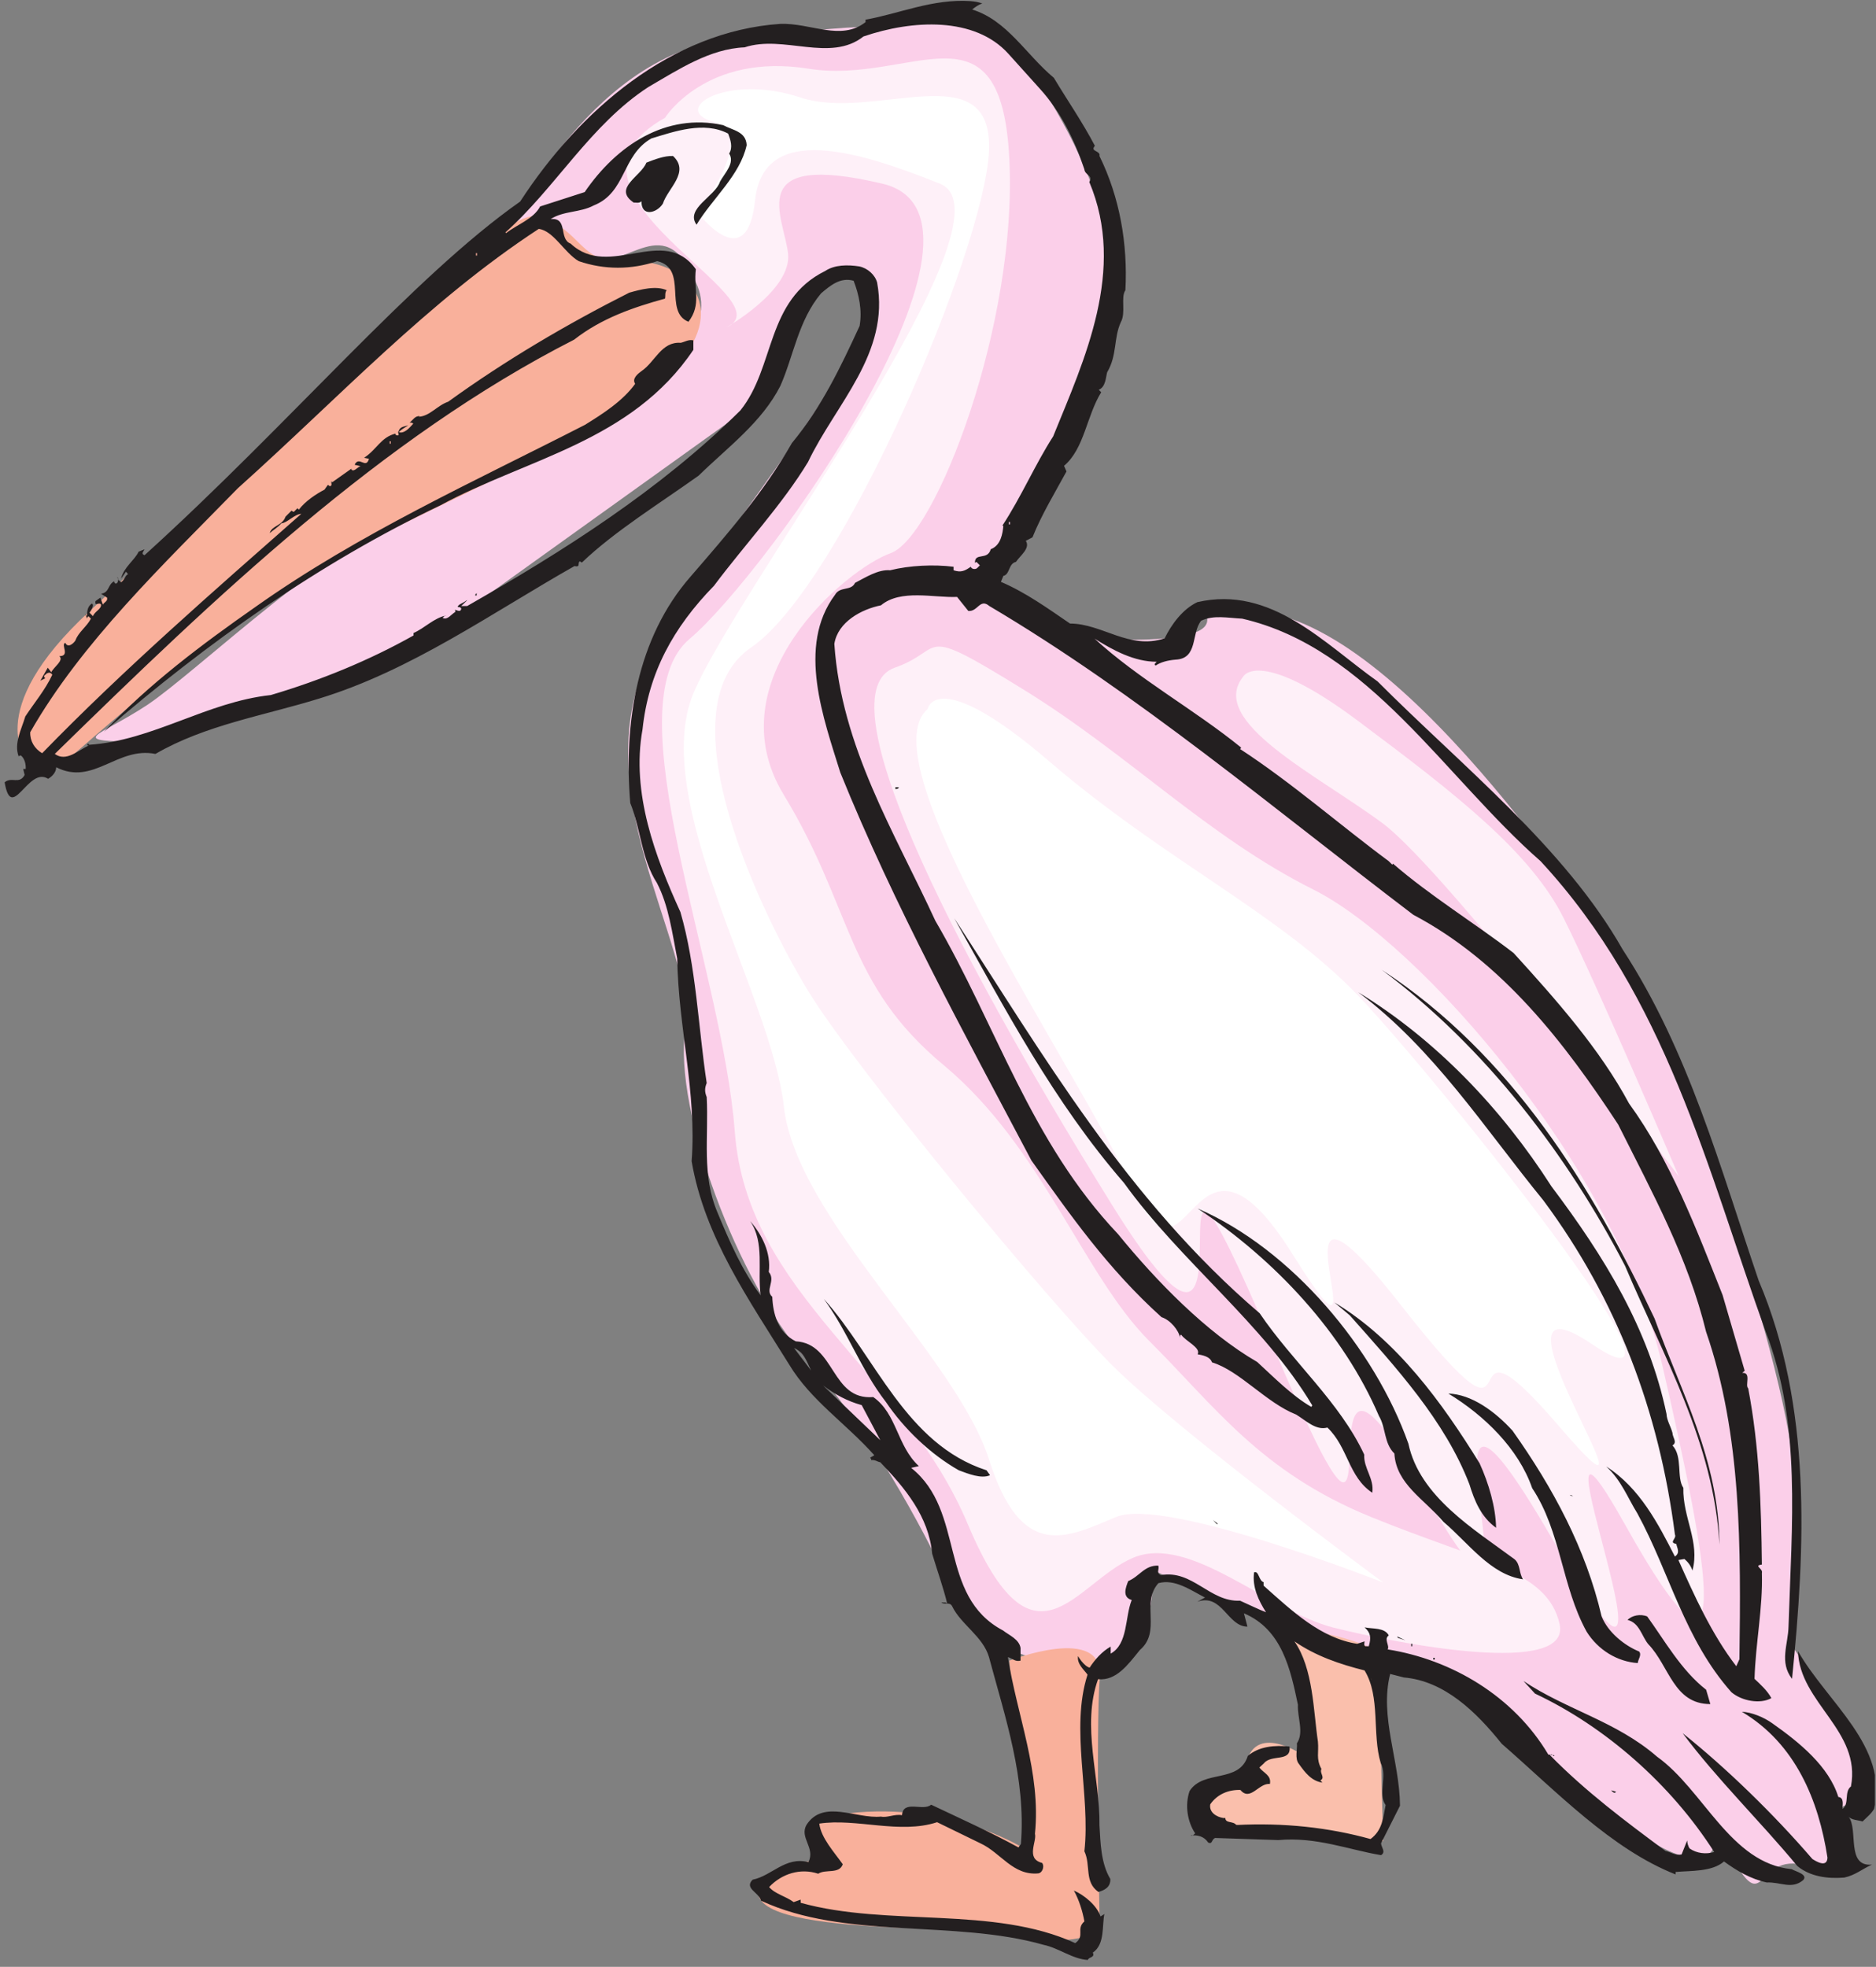 <?xml version="1.0" encoding="UTF-8" standalone="no"?>
<!-- Created with Inkscape (http://www.inkscape.org/) -->

<svg
   xmlns:dc="http://purl.org/dc/elements/1.1/"
   xmlns:cc="http://creativecommons.org/ns#"
   xmlns:rdf="http://www.w3.org/1999/02/22-rdf-syntax-ns#"
   xmlns:svg="http://www.w3.org/2000/svg"
   xmlns="http://www.w3.org/2000/svg"
   xmlns:sodipodi="http://sodipodi.sourceforge.net/DTD/sodipodi-0.dtd"
   xmlns:inkscape="http://www.inkscape.org/namespaces/inkscape"
   id="svg8499"
   version="1.1"
   inkscape:version="0.48.1 "
   width="258.75"
   height="271.25"
   xml:space="preserve"
   sodipodi:docname="Pelican_05.pdf"><rect width="100%" height="100%" fill="#808080" stroke="none"/><defs
     id="defs8503"><clipPath
       clipPathUnits="userSpaceOnUse"
       id="clipPath8515"><path
         d="M 0,0 862,0 862,904 0,904 0,0 z"
         id="path8517" /></clipPath></defs><sodipodi:namedview
     pagecolor="#ffffff"
     bordercolor="#666666"
     borderopacity="1"
     objecttolerance="10"
     gridtolerance="10"
     guidetolerance="10"
     inkscape:pageopacity="0"
     inkscape:pageshadow="2"
     inkscape:window-width="640"
     inkscape:window-height="480"
     id="namedview8501"
     showgrid="false"
     inkscape:zoom="1.0728111"
     inkscape:cx="129.375"
     inkscape:cy="135.625"
     inkscape:window-x="447"
     inkscape:window-y="126"
     inkscape:window-maximized="0"
     inkscape:current-layer="g8507" /><g
     id="g8507"
     inkscape:groupmode="layer"
     inkscape:label="Pelican_05"
     transform="matrix(1.25,0,0,-1.25,0,271.25)"><g
       id="g8509"
       transform="scale(0.24,0.24)"><g
         id="g8511"><g
           id="g8513"
           clip-path="url(#clipPath8515)"><path
             d="m 232.043,795.234 c 0,0 37.727,82.977 101.895,90.547 64.167,7.574 62.39,5.641 62.39,5.641 0,0 45.309,28.355 73.36,-13.211 28.375,-41.41 66.101,-107.469 20.796,-177.234 -45.304,-69.926 -39.66,-66.059 -39.66,-66.059 0,0 26.442,-28.355 81.258,-24.488 54.656,3.703 -15.156,28.195 54.656,11.277 69.973,-17.078 156.711,-156.609 167.996,-171.754 11.45,-14.984 66.102,-167.726 69.973,-222.344 3.707,-54.781 0,-81.207 0,-81.207 0,0 50.945,-73.468 28.215,-71.695 -22.574,1.934 13.219,-43.344 -16.93,-30.129 -30.148,13.211 -22.73,-24.492 -39.66,5.637 -16.93,30.129 11.285,-32.062 -62.234,24.492 -73.68,56.711 -83.192,66.059 -94.477,64.125 -11.289,-1.773 -109.473,43.5 -109.473,43.5 0,0 1.934,-37.863 -20.8,-41.566 -22.571,-3.707 -56.59,0 -71.582,32.062 -14.996,32.063 -37.727,73.629 -67.875,107.629 -30.149,33.832 -60.461,113.106 -54.817,150.645 5.641,37.703 -50.949,113.269 -13.222,177.394 37.89,64.125 126.562,164.02 92.543,171.59 -34.016,7.574 -43.368,-58.484 -43.368,-58.484 l -134.14,-96.188 c 0,0 -109.473,-62.195 -149.137,-62.195 -39.496,0 -22.57,1.933 0,16.918 22.734,15.148 86.902,77.34 132.207,94.418 45.305,16.918 135.914,60.258 120.758,97.961 -14.992,37.863 -32.082,5.8 -50.945,13.211 -18.864,7.574 -37.727,9.507 -37.727,9.507"
             style="fill:#fbcfe9;fill-opacity:1;fill-rule:nonzero;stroke:none"
             id="path8519" /><path
             d="m 305.723,850.016 c 0,0 18.863,30.129 66.101,22.554 47.078,-7.574 88.512,33.996 92.223,-41.57 3.867,-75.402 -33.699,-173.523 -54.496,-181.098 -20.797,-7.41 -81.258,-58.484 -49.172,-111.172 32.082,-52.847 28.375,-86.843 73.68,-124.382 45.14,-37.703 64.004,-96.192 94.156,-126.481 30.308,-30.129 51.105,-60.258 102.055,-81.043 50.945,-20.785 81.097,-24.492 86.738,-49.14 5.644,-24.493 -73.52,-9.348 -103.828,-1.774 -30.149,7.57 -66.102,43.34 -92.383,32.063 -26.442,-11.278 -45.305,-56.555 -75.617,14.984 -29.985,71.699 -101.731,105.695 -107.375,181.098 -5.645,75.406 -56.59,196.082 -20.797,226.375 35.793,30.129 152.68,194.308 88.672,209.293 -64.168,15.144 -45.301,-14.985 -43.367,-32.063 1.933,-16.918 -28.375,-33.996 -28.375,-33.996 29.339,13.051 -89.321,62.031 -28.215,96.352"
             style="fill:#fef0f8;fill-opacity:1;fill-rule:nonzero;stroke:none"
             id="path8521" /><path
             d="m 411.324,597.215 c 24.024,8.379 9.512,20.625 58.364,-9.504 49.175,-30.129 84.964,-67.832 134.14,-92.484 49.012,-24.489 139.621,-128.09 160.418,-218.637 20.797,-90.551 35.793,-167.887 -16.93,-73.633 -52.878,94.414 41.438,-135.824 -34.015,-5.641 -75.617,130.188 7.578,-96.187 -58.528,20.786 -66.101,116.972 -1.933,-92.485 -69.808,67.992 -68.039,160.152 3.707,-60.418 -73.68,64.125 -77.226,124.386 -132.047,235.558 -99.961,246.996"
             style="fill:#fef0f8;fill-opacity:1;fill-rule:nonzero;stroke:none"
             id="path8523" /><path
             d="m 571.742,593.348 c 0,0 7.578,13.215 52.883,-20.782 45.305,-33.836 79.16,-60.261 94.316,-90.55 15.157,-30.129 52.883,-118.582 52.883,-118.582 0,0 -105.765,139.367 -135.914,162.086 -30.308,22.554 -81.258,47.046 -64.168,67.828"
             style="fill:#fef0f8;fill-opacity:1;fill-rule:nonzero;stroke:none"
             id="path8525" /><path
             d="m 320.715,806.512 c 0,0 28.375,35.929 7.578,41.57 -20.797,5.637 5.645,22.555 39.66,11.277 34.02,-11.277 88.516,20.786 86.742,-24.492 -1.937,-45.273 -67.879,-199.949 -109.312,-228.304 -41.598,-28.356 5.644,-124.547 26.441,-158.383 20.637,-33.832 109.309,-141.461 139.461,-171.59 30.149,-30.133 124.625,-99.895 124.625,-99.895 0,0 -100.121,39.473 -122.691,30.129 -22.735,-9.508 -43.531,-20.785 -58.524,26.422 -14.996,47.211 -88.675,111.336 -94.316,162.25 -5.645,50.75 -62.234,141.301 -41.438,190.281 20.801,49.141 150.747,218.961 113.18,233.946 -37.726,15.144 -81.094,28.359 -84.965,-7.571 -3.707,-35.769 -26.441,-5.64 -26.441,-5.64"
             style="fill:#ffffff;fill-opacity:1;fill-rule:nonzero;stroke:none"
             id="path8527" /><path
             d="m 426.48,578.207 c 0,0 3.868,20.781 56.43,-24.492 52.879,-45.277 105.762,-69.766 141.715,-107.469 35.793,-37.539 166.063,-199.789 107.539,-160.152 -58.523,39.636 41.594,-103.762 -15.156,-37.864 -56.59,66.059 -5.641,-30.128 -73.52,56.715 -68.035,86.684 -1.933,-52.847 -49.172,22.559 -47.238,75.562 -47.238,-26.426 -73.519,30.289 -26.442,56.555 -122.692,195.922 -94.317,220.414"
             style="fill:#ffffff;fill-opacity:1;fill-rule:nonzero;stroke:none"
             id="path8529" /><path
             d="m 13.098,553.715 c 0,0 -22.734,22.719 28.375,69.765 50.945,47.208 184.925,186.899 205.722,181.258 20.801,-5.8 18.864,-22.718 41.438,-20.785 22.73,1.774 47.238,-17.078 24.664,-45.273 C 290.566,710.324 209.469,676.328 158.359,649.902 107.414,623.48 31.961,555.648 31.961,555.648 l -18.863,-1.933"
             style="fill:#f9b09b;fill-opacity:1;fill-rule:nonzero;stroke:none"
             id="path8531" /><path
             d="m 349.09,37.004 c 0,0 11.289,13.211 28.379,11.277 16.926,-1.774 -28.379,18.852 16.926,22.719 45.304,3.707 77.226,-17.078 77.226,-17.078 l -7.574,86.844 c 0,0 43.531,16.918 41.594,-7.575 -1.934,-24.488 0,-116.972 0,-116.972 0,0 -15.157,-7.574 -32.082,-1.774 -17.09,5.641 -133.817,-1.934 -124.469,22.559"
             style="fill:#f9b09b;fill-opacity:1;fill-rule:nonzero;stroke:none"
             id="path8533" /><path
             d="m 594.316,155.91 7.579,-60.418 c 0,0 -22.575,16.914 -28.379,0 -5.641,-16.922 -39.5,-18.852 -11.286,-28.359 28.375,-9.344 73.68,-9.344 73.68,-9.344 l -1.933,73.629 c 0,0 22.734,14.984 -39.661,24.492"
             style="fill:#fabfac;fill-opacity:1;fill-rule:nonzero;stroke:none"
             id="path8535" /><path
             d="m 349.898,30.398 c -0.968,3.867 -7.902,5.637 -3.871,9.664 8.868,1.773 14.996,10.797 25.637,8.059 3.383,6.606 -4.355,11.277 -0.809,17.238 7.739,11.762 22.735,2.578 34.18,3.707 2.903,-0.644 6.289,1.289 9.676,0.644 0.484,7.25 9.836,1.609 13.379,4.832 13.547,-6.445 27.25,-12.566 40.148,-19.656 l 0,0 1.129,1.613 0,0 c 2.418,30.129 -7.258,58.164 -14.672,85.875 -2.742,9.508 -12.898,14.984 -16.929,23.363 -1.129,2.258 -3.547,0.485 -5,1.774 0.968,-0.164 2.257,0.32 2.742,-0.645 -1.774,7.41 -4.676,15.465 -6.934,23.039 -1.609,17.239 -12.574,30.289 -23.859,42.051 -1.293,0.164 -2.418,1.289 -4.192,0.969 0.161,0.644 -0.324,0.804 -0.484,1.125 l 0,0 1.934,1.129 0,0 c -13.219,14.824 -29.18,25.136 -39.176,41.73 -18.383,29.649 -38.856,58.488 -44.82,93.449 2.418,31.579 -6.129,61.387 -6.614,93.129 -2.258,11.438 -3.867,24.328 -9.351,34.801 -7.094,10.957 -7.414,24.813 -12.25,36.734 -3.067,36.899 3.062,75.891 27.73,104.086 17.41,20.137 33.696,38.829 46.594,61.387 13.703,16.594 22.41,34.961 31.117,53.813 1.289,7.25 -0.324,14.5 -2.742,20.785 -6.129,1.769 -10.801,-2.258 -14.992,-5.801 -10.481,-12.566 -12.578,-28.68 -18.703,-42.535 -8.547,-16.758 -24.024,-28.035 -37.567,-41.246 -18.058,-12.891 -38.695,-25.617 -53.687,-39.957 -0.485,0.16 -0.645,0.644 -1.129,0.48 -0.805,-0.965 0.484,-2.738 -2.258,-2.094 -38.371,-21.75 -75.133,-48.011 -117.371,-60.902 -25.477,-7.894 -52.238,-12.086 -75.293,-25.457 -17.574,3.543 -28.539,-14.824 -45.629,-6.125 0,-2.254 -1.773,-4.187 -3.707,-5.316 -9.191,5.961 -16.766,-20.461 -19.992,-1.61 3.227,2.739 6.773,-1.129 9.191,3.383 l 0,0 -0.644,2.738 1.129,0 0,0 c 0.16,1.774 -0.324,4.672 -2.098,6.125 -0.645,0.321 -0.805,-0.164 -1.129,-0.324 -2.258,5.961 1.289,12.406 3.062,18.367 4.031,6.125 9.191,12.246 12.414,19.176 -0.805,1.125 -1.609,1.125 -2.738,0.481 -0.16,-0.481 -1.289,-0.645 -0.969,-1.61 l 0,0 0.484,-0.484 -2.258,-1.129 3.387,5.961 1.613,-2.094 0,0 c 1.125,2.418 5.965,5.481 3.707,7.414 5.16,0 0.484,5.317 2.738,6.121 1.293,-2.738 4.031,0 4.676,1.129 1.293,3.703 5.32,6.445 7.098,9.988 l 0,0 -1.129,1.129 0,0 c -0.164,-0.164 -0.648,-0.484 -0.648,-1.129 l 0,0 -0.805,2.254 0.805,-1.125 0,0 c 0,1.61 0,4.512 2.258,5.801 1.129,-0.644 -0.16,-2.902 -1.129,-4.191 l 0,0 1.613,-1.61 0,0 c 0.645,2.094 3.871,3.223 3.707,5.317 -0.805,1.449 -3.062,-1.129 -2.578,1.609 l 0,0 2.258,1.613 1.129,-3.222 0,0 c 0.645,1.129 2.418,1.609 1.934,3.222 l 0,0 -2.742,1.774 0,0 c 4.031,0.644 2.902,4.187 6.129,5.797 -0.324,-0.481 0.16,-0.805 0.484,-1.125 1.289,0 1.129,1.609 1.449,2.254 -1.774,0.968 0.324,0.644 0,-0.645 l 0,0 1.129,-0.965 0,0 c 1.613,0.965 1.773,3.059 3.227,3.703 l 0,0 -0.969,1.129 -2.258,-3.222 0,0 c 1.129,5.156 6.289,8.539 8.062,12.406 l 0,0 2.738,1.129 0,0 c -0.48,-1.129 -1.773,-2.094 0,-2.738 67.07,60.742 123.34,127.925 172.676,162.566 27.246,41.894 69.488,78.305 119.629,81.691 14.027,0.481 27.89,-8.058 39.175,0.805 l 0,1.125 c 15.481,2.742 30.797,9.668 48.207,8.543 2.098,-0.164 3.872,-0.484 5.481,-1.129 -1.774,-0.484 -3.223,-1.613 -4.676,-2.738 16.125,-4.996 24.668,-20.625 37.567,-31.418 6.289,-10.473 13.222,-20.465 18.863,-31.258 -2.418,-2.738 2.742,-2.094 2.097,-4.672 9.352,-19.015 13.059,-40.441 11.93,-61.711 -2.258,-3.222 0.324,-10.312 -2.094,-14.66 -3.386,-7.414 -1.613,-15.144 -6.289,-23.043 -0.644,-2.254 -0.644,-6.766 -3.871,-8.055 l 0,0 1.129,-1.129 0,0 c -6.769,-10.953 -7.738,-25.937 -17.09,-33.832 l 0,0 1.129,-2.578 0,0 c -5.16,-9.507 -11.445,-19.82 -15.636,-30.293 l 0,0 -3.067,-1.609 0,0 c 2.258,-3.383 -2.738,-6.93 -4.512,-9.668 -3.546,-0.805 -2.742,-5.801 -5.804,-6.445 l 0,0 -1.129,-2.739 0,0 c 11.609,-4.996 21.605,-12.246 31.762,-19.171 14.832,0 27.246,-12.247 43.531,-6.77 3.062,6.285 8.222,13.375 14.992,16.598 34.019,7.894 58.527,-19.176 82.871,-36.414 38.695,-38.832 86.094,-76.371 112.695,-123.258 30.473,-46.723 44.985,-100.699 62.559,-152.258 24.504,-57.68 21.441,-122.609 15.316,-183.031 -5.968,7.734 -1.773,15.789 -1.613,24.168 1.449,46.886 5.965,92.804 -10.48,135.34 -27.086,75.406 -45.625,153.871 -103.508,216.382 -44.012,38.508 -79,98.125 -137.203,111.496 -6.77,0.325 -13.059,1.774 -18.864,-0.964 -4.675,-5.801 -1.289,-17.403 -11.769,-17.887 -3.707,-0.32 -6.77,-1.129 -9.188,-2.738 l 0,0 -0.484,0.644 0.965,1.129 0,0 c -10.156,0 -19.828,5.152 -28.535,10.633 20.152,-18.531 45.789,-32.547 67.23,-49.945 0.324,-0.485 -0.16,-0.645 -0.32,-0.809 23.539,-15.305 46.754,-35.606 68.359,-51.559 l 0,0 1.61,-1.609 0.324,0.484 0,0 c 17.09,-14.824 37.887,-27.554 55.461,-41.086 19.508,-21.429 39.66,-44.148 53.043,-69.121 19.187,-26.425 30.957,-57.679 43.047,-88.132 l 0,0 10.16,-34.801 -1.129,-0.969 0,0 c 4.351,0.324 1.129,-5.801 2.738,-7.09 5.16,-27.066 5.965,-53.328 6.289,-81.043 -4.031,-0.48 0.645,-1.769 0,-3.867 0.485,-16.109 -2.902,-32.223 -3.387,-48.656 2.743,-2.578 5.965,-5.477 7.743,-8.864 -5.161,-2.898 -13.707,-1.289 -18.383,2.743 -21.602,24.328 -28.375,54.941 -43.207,82.168 -4.516,7.25 -7.418,15.308 -14.348,21.589 15.477,-9.828 24.02,-26.582 31.598,-41.406 2.578,1.774 0.969,3.867 0.644,5.801 -3.707,0.645 0.325,2.418 -0.644,4.348 -7.254,56.554 -26.602,107.953 -60.461,153.55 -27.246,33.352 -50.141,69.442 -85.125,95.704 35.629,-21.75 65.941,-53.493 88.836,-89.262 24.504,-32.543 44.66,-65.414 52.883,-104.567 0.16,-3.058 1.773,-5.316 2.738,-8.699 0,-2.094 2.418,-4.351 0,-5.801 4.836,-5.156 1.773,-14.824 5,-19.496 -0.324,-13.695 7.738,-24.812 4.191,-38.023 -0.644,1.933 -1.773,3.707 -3.707,5.316 l 0,0 -2.742,-0.48 0,0 c 7.254,-16.274 15.316,-34.16 26.602,-48.82 l 0,0 1.449,3.222 0,0 c 0.648,51.074 1.129,102.953 -15.317,150.485 -8.382,34.32 -24.668,63.804 -40.464,95.382 -24.508,37.379 -53.204,74.762 -94.157,96.352 -64.007,48.656 -126.562,101.504 -194.922,141.945 -4.355,3.707 -5.32,-2.738 -9.675,-2.258 l 0,0 -5.157,6.446 0,0 c -10.64,-0.481 -25.957,3.707 -34.988,-3.867 -8.867,-1.77 -19.828,-7.571 -21.441,-17.723 3.222,-47.367 27.57,-86.359 46.433,-127.285 28.051,-48.012 43.692,-101.504 83.996,-144.039 17.575,-21.59 40.629,-45.274 64.008,-58.809 7.899,-7.25 15.961,-15.469 24.828,-20.625 l 0,0 0.485,0.645 0,0 c -22.25,37.382 -60.621,66.222 -86.578,102.312 -32.567,37.539 -54.657,80.078 -78.032,121.645 40.305,-61.871 79.321,-129.379 140.426,-181.582 15.156,-22.395 36.758,-40.762 48.043,-64.93 -0.32,-6.445 4.68,-10.957 3.711,-17.563 -10.965,7.25 -11.125,20.946 -20.637,29.969 -5.32,-1.453 -9.836,3.223 -14.351,5.961 -13.863,5.477 -25.957,20.141 -38.692,24.008 -0.968,2.898 -5,3.383 -6.613,3.703 1.613,3.063 -5.48,5.961 -7.574,9.023 -0.645,-0.16 -0.484,-1.128 -0.484,-1.449 -0.645,3.543 -4.516,8.215 -8.547,9.504 -24.828,22.399 -41.758,46.727 -59.813,72.024 -30.957,58.644 -63.039,116.972 -87.871,178.359 -7.574,24.488 -20.152,58.004 -2.418,81.687 2.258,4.028 7.418,1.61 9.191,5.477 4.676,2.418 10.641,6.285 16.122,5.801 9.031,2.258 20.156,2.738 29.183,1.613 l 0,-1.613 c 3.387,-1.129 5.16,-0.32 7.899,1.613 0.484,-1.289 2.421,-1.289 3.066,-0.484 l 0,0 1.125,1.129 -1.609,1.609 -0.645,-0.484 0,0 c -0.164,4.996 5.805,0.968 7.254,6.285 4.676,1.773 5.48,7.25 5.805,10.793 l -0.485,0 0,0 c 8.868,13.535 14.996,28.035 23.379,41.086 14.348,35.285 33.696,76.531 16.606,116.972 1.933,2.903 -2.098,3.223 -2.258,5.801 -4.516,13.375 -10.801,26.426 -20.477,37.059 L 463.563,879.5 c -15.481,17.078 -44.016,15.625 -66.586,7.895 -15.317,-12.086 -36.762,0.964 -54.657,-4.997 -15.961,-0.644 -30.312,-10.152 -44.175,-18.207 -26.602,-17.238 -42.887,-46.562 -65.782,-66.863 l 0,0 0.325,-0.324 0,0 c 5.156,4.031 12.574,6.445 15.636,12.246 l 0,0 20.477,6.605 0,0 c 14.672,21.43 37.242,36.575 63.683,30.774 4.516,-2.414 10.481,-2.899 10.801,-9.184 -3.062,-13.855 -15.476,-24.168 -23.055,-36.574 -5.32,7.414 8.708,13.051 10.805,19.82 2.254,4.028 6.93,8.539 4.192,12.887 1.773,2.902 0.644,6.285 -0.485,9.184 -11.125,5.801 -24.668,0.968 -35.308,-2.254 -13.704,-7.895 -11.45,-24.813 -26.442,-30.774 -6.289,-3.382 -13.863,-2.418 -19.832,-6.285 8.223,0.809 3.547,-9.183 9.192,-11.277 17.898,-16.758 42.726,9.023 57.558,-11.762 -1.129,-9.504 2.738,-16.113 -3.387,-24.168 -11.609,4.672 0,24.488 -14.347,27.875 -11.934,-4.031 -24.348,-4.031 -36.117,0 -6.61,3.867 -11.606,14.016 -18.379,14.821 C 196.734,765.586 156.105,721.602 109.348,679.711 75.168,644.746 37.441,608.816 13.902,567.57 c -0.16,-4.027 1.934,-7.57 5.481,-9.668 36.922,38.028 78.359,74.118 119.148,110.047 -3.226,-0.16 -6.449,-4.191 -9.191,-4.351 -1.613,-1.934 -3.547,-2.899 -5.32,-4.512 0.808,3.383 5.804,3.383 7.257,7.574 l 0,0 2.739,2.738 0,0 c 0.484,-0.16 0.644,-0.644 1.129,-0.484 l 0,0 1.613,1.613 0.644,-0.644 0,0 c 3.063,4.027 8.063,7.25 11.77,9.183 l 0,0 1.613,2.254 0,0 c 0.16,-0.16 0.481,-0.644 1.125,-0.644 0.969,0.484 0.164,1.613 0.485,2.258 l 0,0 0.324,-0.485 8.867,6.285 0,-0.484 c 1.289,-1.129 2.578,1.129 4.191,1.609 l 0,0 -2.742,0.645 0,0 c 2.098,4.351 5.16,-2.254 6.613,2.742 l 0,0 -2.257,0.481 0,0 c 5.804,3.707 7.738,9.507 14.507,11.117 -0.32,-0.485 0.165,-0.645 0.485,-0.805 1.937,-0.32 0,1.449 0.969,1.934 0.484,2.254 3.062,2.093 4.351,2.738 -1.289,-1.129 -2.902,-1.609 -4.351,-3.223 2.578,-0.804 4.836,1.934 6.609,3.867 -0.32,0.645 -1.129,0.485 -1.613,0.485 1.773,1.609 2.418,3.062 4.675,3.062 l 0,0 -0.48,-0.324 0,0 c 5.156,0.324 8.383,5.156 13.543,6.93 26.277,19.012 54.492,35.605 83.191,50.105 5.157,1.453 12.25,3.387 17.25,1.129 -0.968,-0.965 -0.484,-2.578 -0.804,-3.867 -14.672,-4.027 -29.184,-9.02 -41.758,-18.852 C 175.449,702.91 99.191,629.926 25.188,557.582 c 5.32,-3.867 10.805,1.77 15.641,3.867 l -0.644,0 0,0.805 0.644,0 0,-0.484 c 29.504,1.933 54.012,19.656 83.676,22.878 22.894,6.77 45.305,15.954 65.617,27.391 l 0,1.129 c 5.16,2.254 9.352,6.93 14.996,8.055 -0.644,0.16 -1.129,-0.645 -1.613,-1.125 2.258,-1.129 4.031,1.769 5.805,2.738 l 0,0.644 c -0.805,1.29 2.578,-1.613 2.742,0.965 -0.324,0.645 -0.969,0.645 -1.613,0.645 0,1.129 2.257,1.773 3.382,2.578 2.743,2.094 -1.125,-1.449 -1.769,-2.094 l 2.738,0 0,0 c 44.016,25.133 88.676,53.332 125.594,89.906 16.125,19.977 11.609,50.59 39.019,64.125 4.352,2.899 10.317,2.899 15.637,2.094 3.871,-0.804 7.258,-3.867 8.223,-7.41 5.965,-32.547 -19.024,-55.75 -31.762,-82.496 -11.77,-19.496 -29.504,-38.508 -43.207,-56.875 -18.863,-19.332 -30.148,-40.117 -32.891,-66.059 -5.32,-29.324 5.965,-58.808 17.414,-83.941 7.254,-24.813 8.223,-53.172 12.09,-78.629 -0.965,-2.414 -0.965,-4.027 0,-6.445 0.969,-18.688 -2.418,-35.766 5,-53.168 5.481,-13.211 11.285,-26.586 19.828,-38.024 -1.609,11.438 1.938,24.168 -4.836,34.157 5.481,-6.286 9.676,-14.661 8.547,-23.364 3.383,-4.027 -1.937,-8.375 1.61,-11.437 0.324,-8.059 2.742,-16.434 10.804,-20.465 18.219,-0.965 16.121,-27.227 35.629,-25.617 10.965,-7.735 10.805,-22.395 20.961,-31.738 l 0,0 -3.547,-0.809 0,0 c 25.153,-19.977 12.09,-58.809 42.243,-74.758 2.902,-2.254 7.414,-4.027 8.058,-8.055 l 0,-5.8 c -2.418,-0.645 -3.707,0.964 -5.805,1.609 4.032,-26.422 15.317,-53.168 12.418,-81.203 0.965,-3.543 -4.355,-11.441 3.223,-13.375 1.129,-0.965 0.645,-4.348 -1.613,-4.832 -11.77,-1.129 -17.25,9.508 -26.762,13.855 l 0,0 -19.832,9.668 0,0 c -17.09,-5.641 -37.242,1.934 -54.172,-0.644 0.809,-6.606 6.934,-13.211 10.801,-18.692 -1.609,-4.672 -7.898,-2.094 -11.285,-4.348 -8.223,2.738 -16.766,0 -22.571,-6.125 2.743,-3.223 7.579,-4.188 11.286,-6.926 l 0,0 3.226,1.129 0,-1.453 c 39.981,-11.117 88.512,-1.289 126.238,-18.527 4.676,3.383 0.161,6.445 4.192,9.988 -0.805,4.512 -2.418,9.828 -4.836,14.18 4.836,-2.094 10.641,-6.93 12.254,-11.922 l 0,0 1.773,1.125 0,0 c -1.129,-5.156 0.321,-14.016 -5.32,-17.723 1.129,-2.414 -1.938,-1.934 -2.258,-3.383 -6.933,0.32 -13.383,5.477 -20.316,6.93 -41.274,11.762 -91.254,2.254 -129.946,20.301 l 0,0 z m 148.649,22.715 0,0 c 3.062,-6.441 -0.16,-14.016 6.449,-18.688 2.902,0.805 5.645,2.254 5.481,5.961 -4.352,7.25 -4.512,16.594 -4.997,24.652 0.321,22.074 -8.382,45.598 -0.644,67.188 8.383,-0.809 13.703,6.605 19.184,13.371 10.16,8.699 0.324,21.429 8.546,30.773 7.579,2.094 14.832,-3.223 21.442,-6.605 l 0,0 -3.547,-1.934 0,0 c 11.449,4.027 13.867,-11.437 23.055,-11.437 l 0,0 -1.61,6.121 0,0 c 17.571,-7.411 21.442,-25.942 24.828,-42.051 -0.324,-5.801 2.903,-12.731 -0.484,-17.727 0.32,-2.414 -1.129,-7.086 0.969,-9.504 2.738,-3.867 5.804,-7.895 10.801,-8.539 l 0,0 -0.969,0.965 0,0 c 2.422,1.453 -0.485,3.223 0.484,5.316 -2.578,4.676 -1.129,7.574 -1.613,12.57 -2.094,14.016 -2.094,33.512 -10.801,46.078 9.836,-6.766 20.797,-10.473 32.246,-13.371 7.418,-12.086 3.387,-29.164 7.418,-42.535 3.223,-6.125 -1.453,-14.18 2.254,-19.336 -1.129,-5.801 -1.449,-11.601 -6.93,-15.629 -19.187,5.316 -39.824,7.574 -61.75,6.445 -1.293,1.934 -5,0.645 -5,3.223 l -0.968,0 0,0 c -3.063,0.484 -6.61,2.578 -5.965,6.285 3.226,4.672 8.387,6.766 13.867,6.606 4.512,-5.481 8.543,3.383 13.543,2.738 0.805,4.027 -2.902,4.996 -4.836,7.57 l 0,0 2.094,1.934 0,0 c 3.386,4.352 12.738,0.324 11.769,7.734 -6.609,0.645 -14.027,0.164 -19.183,-4.348 -4.032,-12.73 -20.317,-6.125 -26.766,-16.113 -2.254,-6.605 -0.965,-14.18 2.582,-19.496 -0.644,-0.484 -1.293,-1.449 -2.098,-0.965 3.223,0.32 6.125,-0.324 8.063,-3.223 2.094,-0.969 1.449,1.449 3.223,2.094 l 0,0 29.023,-0.969 0,0 c 17.41,1.613 32.566,-4.508 47.238,-6.926 2.418,1.449 0,3.707 0,5.476 l 0,0 8.707,17.238 0,0 c -0.164,20.785 -9.515,40.925 -4.515,60.582 l 0,0 6.285,-1.61 0,0 c 18.703,-1.613 33.215,-15.789 44.984,-30.453 25.313,-22.07 50.465,-48.496 79.969,-60.097 l 0,1.129 c 6.934,0.644 16.766,0 22.246,4.832 5.969,-4.348 12.254,-8.055 19.672,-9.664 6.289,0.32 11.445,-3.387 16.766,1.125 2.257,2.578 -3.383,3.867 -5.321,4.996 -28.215,2.738 -40.465,36.414 -61.91,51.719 -18.703,16.274 -41.758,21.59 -61.426,34.801 l 0,0 5.321,-5.801 0,0 c 32.246,-15.144 62.554,-41.726 82.386,-72.824 -3.711,-1.129 -8.062,-0.645 -11.285,1.609 -0.808,1.129 -1.129,2.902 -1.129,3.707 l 0,0 -2.582,-6.445 0,0 c -2.902,-0.645 -4.996,1.129 -7.414,1.613 -18.219,13.535 -36.597,27.23 -53.043,43.984 0.805,1.449 1.934,-1.449 1.934,0 l 0,0 -2.742,0.324 0,0 c -15.961,26.906 -44.496,43.66 -73.84,48.336 0.965,1.93 -1.934,4.672 0.484,6.445 -1.933,3.703 -7.418,2.899 -11.125,3.703 2.903,-2.578 3.063,-4.832 1.934,-8.699 l -1.613,0 0,0 c -0.805,0.481 -0.321,1.609 -0.321,2.254 l 0,0 -3.387,-1.125 0,0 c -16.765,2.578 -29.828,14.98 -43.046,26.742 l 0,1.613 c -2.258,0.645 -2.098,5.317 -4.352,4.512 -0.969,-6.765 2.094,-13.051 5.481,-18.367 -3.387,1.289 -7.903,3.543 -11.93,5.316 -14.028,-0.644 -21.766,14.34 -36.438,11.762 -2.257,1.129 -0.644,2.418 -1.129,4.352 -6.289,0.32 -8.707,-4.996 -13.867,-7.09 -1.129,-2.902 -2.902,-7.414 1.614,-8.703 -3.223,-8.055 -1.614,-20.137 -9.672,-24.649 l 0,3.223 c -3.871,-2.098 -7.418,-6.125 -9.676,-9.668 -2.578,0.645 -5.32,5.156 -5.32,5.316 -0.645,-3.543 2.742,-6.285 4.355,-8.539 -8.062,-24.972 1.449,-55.265 -1.453,-81.207 l 0,0 z m 327.773,-6.766 0,0 c 5.801,-4.832 13.864,-5.961 21.602,-5.316 5.16,1.129 8.062,3.867 12.738,5.961 -12.094,-1.129 -6.125,16.273 -10.801,22.074 1.289,-1.609 4.512,-1.609 6.45,-2.254 2.257,2.254 3.867,3.383 5.32,5.797 6.769,28.68 -21.606,48.981 -34.988,72.504 0.644,-23.683 29.183,-36.574 24.347,-62.191 -3.226,-2.414 -0.648,-8.055 -3.871,-10.312 -0.16,1.449 0.969,5.156 -1.933,5.48 -4.356,14.016 -17.735,24.973 -30.313,33.832 -4.031,2.902 -9.672,5.16 -14.027,5.32 24.668,-14.664 35.308,-40.765 39.34,-67.027 -0.161,-4.832 -5.161,-1.773 -6.934,-0.644 -17.895,20.785 -39.82,42.051 -59.652,57.844 15.476,-20.785 35.632,-40.441 52.722,-61.066 l 0,0 z m -85.613,34.801 0,0 c 0.645,-0.641 1.613,-1.77 2.258,-0.641 l 0,0 -2.258,0.641 0,0 z m -256.832,9.508 -4.191,0 4.191,0 0,0 z m 226.199,10.797 -0.484,0.481 0.484,-0.481 0,0 z m 47.723,46.883 0,0 c 9.676,-9.988 11.609,-27.551 28.539,-27.551 l 0,0 -1.938,6.606 0,0 c -11.445,8.863 -19.343,23.039 -27.082,33.675 -3.066,1.289 -7.093,0.485 -9.031,-1.613 5.481,-1.289 6.449,-7.41 9.512,-11.117 l 0,0 z m -128.817,-12.082 0,0 c -0.968,-2.094 1.774,-2.578 1.45,-4.352 -0.321,2.094 1.453,4.028 -1.45,4.352 l 0,0 z m 100.442,17.883 0,0 c 5.32,-8.539 14.187,-13.856 23.539,-14.5 0.16,1.773 1.934,3.707 0.644,5.316 -6.769,2.738 -14.347,8.863 -17.25,16.113 -7.253,31.094 -22.25,58.969 -40.953,85.391 -8.058,8.863 -18.863,16.758 -29.504,17.082 16.446,-9.992 32.247,-25.297 38.536,-43.504 13.218,-19.816 13.543,-45.113 24.988,-65.898 l 0,0 z m -69.809,-12.082 -0.648,0 0,-0.809 0.648,0 0,0.809 z m -10.32,6.445 -0.484,0 0,-1.129 0.484,0 0,1.129 z m -6.934,3.383 0,0 0.325,-0.645 3.386,-1.129 -3.711,1.774 0,0 z m 21.282,52.683 0,0 c 11.449,-9.664 21.605,-24.328 36.601,-26.421 -1.937,2.738 -1.129,6.765 -3.871,9.183 -18.703,13.856 -43.691,28.84 -48.851,53.168 -15.477,43.664 -53.688,89.422 -96.899,108.113 35.793,-23.683 67.07,-57.359 83.356,-95.382 3.226,-5.317 2.257,-12.567 7.093,-17.243 0.809,-14.015 13.703,-20.945 22.571,-31.418 l 0,0 z m 83.515,117.618 0,0 c 17.574,-41.567 40.793,-81.204 43.371,-128.09 -0.16,38.672 -17.734,70.25 -29.828,103.922 -28.375,60.101 -65.781,121.324 -125.433,160.316 47.882,-35.609 85.613,-85.555 111.89,-136.148 l 0,0 z m -71.582,-100.375 0,0 c 2.258,-7.414 5.321,-14.985 12.254,-19.981 -0.164,9.508 -3.387,20.461 -7.578,29.649 -17.09,27.711 -38.051,56.711 -66.75,73.953 l 0,0 7.094,-5.961 0,0 c 21.285,-24.008 43.695,-48.336 54.98,-77.66 l 0,0 z m -117.859,-16.438 0,0 1.613,-1.769 0.645,0 -2.258,1.769 0,0 z m 163.969,11.602 0,0 0.644,-0.481 0.969,0 -1.613,0.481 0,0 z m -314.391,42.699 0,0 c 8.383,-12.406 20.477,-24.008 33.535,-31.418 4.352,-1.613 10.32,-4.031 14.348,-2.258 l 0,0 -1.61,2.258 0,0 c -37.242,12.082 -50.949,52.203 -74.808,78.785 11.125,-15.144 16.926,-32.383 28.535,-47.367 l 0,0 z m -28.859,7.57 0,0 26.281,-25.133 -8.547,16.11 0,0 c -6.449,1.773 -12.254,4.836 -17.734,9.023 l 0,0 z m -13.383,17.242 0,0 12.254,-16.113 0,0 c -5.965,4.512 -5.157,13.051 -12.254,16.113 l 0,0 z m 46.594,257.789 0,-0.804 c 0.484,0 1.453,0 1.613,0.804 l -1.613,0 0,0 z m -294.075,82.977 0,0 C 92.902,608.012 68.398,589.645 47.762,567.73 c 47.883,41.411 99.472,77.825 154.613,104.086 39.824,21.59 88.031,29.325 116.406,71.536 l 0,4.351 c -2.258,0.485 -3.707,-0.644 -5.804,-1.129 -8.868,0.645 -11.77,-8.699 -17.895,-12.89 -1.773,-1.289 -4.676,-3.543 -3.066,-5.961 -5.641,-7.895 -14.993,-13.856 -23.055,-18.848 C 217.691,682.609 165.133,658.926 117.57,625.25 l 0,0 z m 100.926,5.156 0.649,0 0,1.129 c -0.485,-0.484 -0.649,-0.644 -0.649,-1.129 l 0,0 z m 240.067,27.391 -1.129,0 1.129,0 0,0 z m 5.804,6.445 -0.484,0 0,-1.129 0.484,0 0,1.129 z m -293.754,29.809 4.356,3.867 -4.356,-3.867 0,0 z m 9.032,7.25 -0.485,0 0,-1.129 0.485,0 0,1.129 z m 20.472,16.594 1.613,1.613 -1.613,-1.613 0,0 z m 19.188,69.925 -0.485,0 0,-1.125 0.485,0 0,1.125 z m 75.613,23.848 0,0 c -0.16,-7.25 6.934,-5.641 9.836,-1.129 2.258,7.09 12.574,14.5 4.676,21.914 -4.032,0.16 -8.547,-1.613 -12.254,-3.062 -2.418,-6.286 -15.637,-11.762 -5.805,-18.368 0.645,0.161 2.742,-0.484 3.547,0.645 l 0,0 z m 2.742,8.539 0,0 c 0.485,0.16 1.449,1.129 1.129,2.094 -0.484,-0.645 -1.453,-1.289 -1.129,-2.094"
             style="fill:#231f20;fill-opacity:1;fill-rule:nonzero;stroke:none"
             id="path8537" /></g></g></g></g></svg>